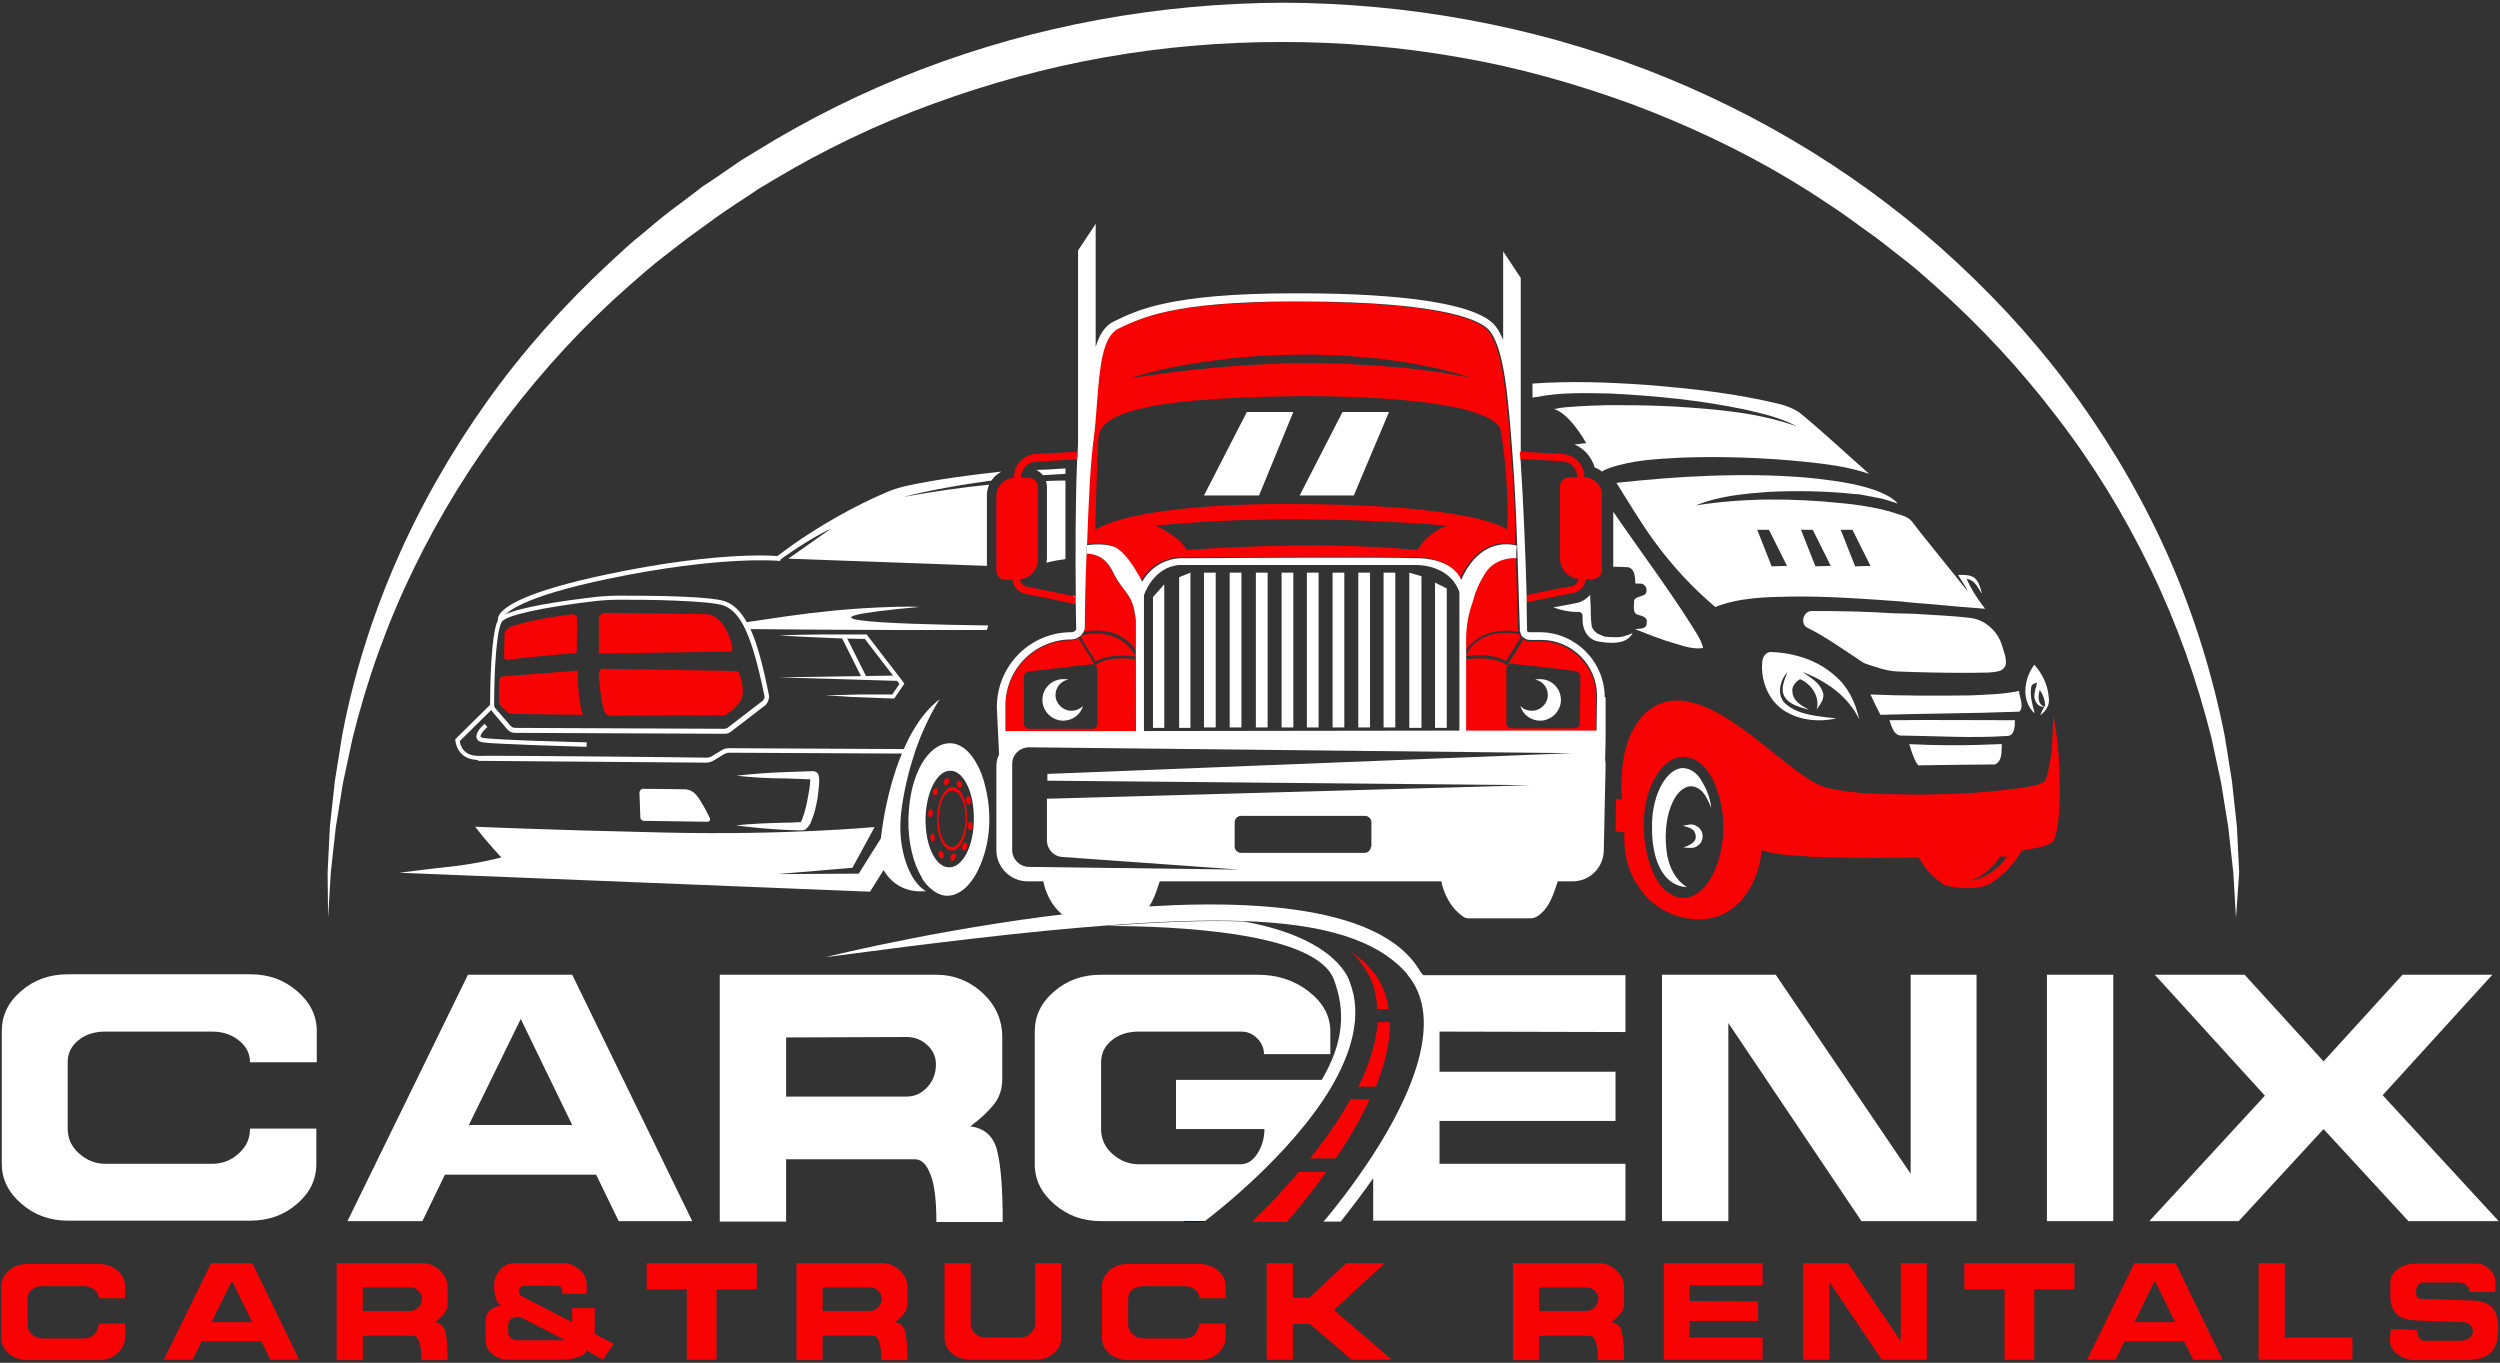 <?xml version="1.0" encoding="UTF-8"?> <!-- Generator: Adobe Illustrator 24.1.2, SVG Export Plug-In . SVG Version: 6.00 Build 0) --> <svg xmlns="http://www.w3.org/2000/svg" xmlns:xlink="http://www.w3.org/1999/xlink" version="1.1" id="Layer_1" x="0px" y="0px" viewBox="0 0 554 302" style="enable-background:new 0 0 554 302;" xml:space="preserve"><rect x="0" y="0" width="554" height="302" fill="#333333" stroke="none"/> <style type="text/css"> .st0{fill:#FFFFFF;} .st1{fill:#F80303;} .st2{fill:none;stroke:#0F234C;stroke-miterlimit:10;} .st3{fill:#000050;} </style> <g> <g> <g> <g> <g> <path class="st0" d="M219,138.6c-0.1,0.4-0.2,0.7-0.3,1c-24.8,0.1-53.2-0.2-53.2-0.2l-0.9-1.4l9.5-1.4c6.9-1,13.9-1.7,20.8-2 c6.1-0.3,8.8-0.1,8.8-0.1C172.8,137.3,195.2,138.3,219,138.6z"></path> </g> </g> <g> <g> <path class="st0" d="M205.2,197.5L205.2,197.5c-0.1,0-0.1,0-0.2,0h-0.1h-0.1h-0.1c-1.5,0.1-6.1,0.1-8.9-4.7l-3,4.8l-104.3-4.2 c0,0,7-0.9,12.6-1.5c5.6-0.7,10-1.9,10-1.9s-3.4-3.6-5.8-6.8c0,0,15.1,0.7,42.2,1.3s45.7-1.2,46-1.2c0.3,0,0.3,0,0.3,0l-4.9,9 l-16.6,1.4l18-0.1l2.5-4l2.4-3.8c0,0,0.1-0.6,0.2-1.6c0.7-5.3,3.7-22.4,12.9-29.3c-0.1,0.1-1.6,2.3-3.3,6.1 c-0.7,1.5-1.4,3.2-2.1,5.2c-1.2,3.6-2.4,7.9-3.1,13c-0.4,3-0.4,6.1,0.2,9.1C200.9,192.7,202.8,196.1,205.2,197.5z"></path> </g> </g> <g> <g> <path class="st0" d="M141.7,175.7l0.2,5.4c0,0.5,0.4,0.8,0.8,0.8l14.1,0.2c0.4,0,0.7-0.4,0.5-0.8c-0.6-1.2-1.7-3.5-2.9-5 c-0.7-0.9-1.7-1.4-2.8-1.4l-9.2-0.1C142.1,174.8,141.7,175.2,141.7,175.7z"></path> </g> </g> <g> <g> <g> <path class="st1" d="M111.4,149.9l16.6-1.3c0,0,0,7,1.2,9.8l-15.6-0.2c-0.4,0-0.8-0.1-1.1-0.4c-0.7-0.5-1.7-1.4-1.9-2.1 c-0.1-0.8,0-3.7,0-5C110.7,150.3,111,149.9,111.4,149.9z"></path> </g> <g> <path class="st1" d="M132.7,149.3c0.1,1.9,0.4,5.8,1.2,8.3c0.2,0.6,0.7,1,1.3,1l25-0.1c0.3,0,0.6-0.1,0.8-0.2 c0.8-0.5,2.8-1.9,3.4-3.7c0.6-1.9-0.2-4.4-0.6-5.4c-0.1-0.3-0.4-0.4-0.6-0.5l-29.4-0.5C133.2,148.1,132.7,148.6,132.7,149.3z"></path> </g> <g> <path class="st1" d="M132.7,144.8l29-0.4c0.4,0,0.7-0.4,0.6-0.8c-0.3-1.7-1.4-5.9-4.7-7.3c-0.3-0.1-0.7-0.2-1-0.2l-22.5-0.3 c-0.7,0-1.4,0.6-1.4,1.3V144.8z"></path> </g> <g> <path class="st1" d="M127.9,137.2l-0.1,7.5c0,0-10.1,0.8-15.2,1.5c-0.5,0.1-0.9-0.3-0.9-0.8l0.1-4.9c0-0.5,0.3-1,0.8-1.3 c1.3-0.7,4.8-1.8,14.1-3.1C127.4,136.1,127.9,136.6,127.9,137.2z"></path> </g> </g> </g> <g> <g> <g> <path class="st0" d="M170.4,154.1c-1.3-6.6-2.6-11.4-4.1-14.7c-0.2-0.6-0.5-1.1-0.8-1.5c-1.4-2.5-2.9-3.9-4.7-4.6 c-3.2-1.2-16-1.3-23.4-1.3c-1.8,0-3.7,0.1-5.6,0.3c-7.5,0.9-16.4,2.2-19.9,3.9l0,0c-0.7,0.3-1.2,0.7-1.5,1.1 c0,0.1-0.1,0.1-0.1,0.2l0,0c-1.5,3-1.7,15-1.7,18.7v0.1c0,0.4,0.1,0.8,0.3,1.1c0.1,0.1,0.1,0.2,0.2,0.3l3.3,3.9 c0.4,0.5,1,0.8,1.7,0.8h0.1l46.5,0.2c0.5,0,0.9-0.2,1.2-0.4l7.8-6C170.2,155.6,170.5,154.8,170.4,154.1z M169,155.3l-7.8,6 c-0.2,0.1-0.4,0.2-0.6,0.2l-46.5-0.2c-0.4,0-0.7-0.2-1-0.5l-3.3-3.8c-0.2-0.2-0.3-0.5-0.3-0.9c0-7.3,0.5-16.4,1.7-18.3 c0.8-1.4,8.8-3.2,20.7-4.6c1.8-0.2,3.6-0.3,5.4-0.3c2.9,0,7.7,0,12.3,0.2c4.7,0.2,9.2,0.5,10.8,1.1c3.9,1.5,6.3,6.9,9,20 C169.5,154.6,169.3,155,169,155.3z"></path> </g> </g> </g> <g> <g> <g> <path class="st0" d="M105.7,168.4c-4.6-0.2-4.8-4.4-4.8-4.4v-0.2l7.7-7.6l0.7,0.7l-7.4,7.3c0.1,0.8,0.6,3.3,4.1,3.3 c4.3-0.1,45.8,0.3,50.5,0.4c0.4,0,0.9-0.1,1.2-0.3l2.3-1.4c0.5-0.3,1-0.4,1.6-0.4l39.7,0.2v1l-39.7-0.2 c-0.4,0-0.7,0.1-1.1,0.3l-2.3,1.4c-0.5,0.3-1.1,0.5-1.8,0.5c-4.7,0-46.2-0.4-50.5-0.4C106,168.4,105.9,168.4,105.7,168.4z"></path> </g> </g> </g> <g> <g> <g> <path class="st0" d="M117.7,165.1c-4.9-0.2-9.6-0.4-10.8-0.6c-0.9-0.2-1.2-0.6-1.3-1c-0.3-1.2,1.4-2.8,1.8-3.1l0.6,0.7 c-0.8,0.7-1.6,1.7-1.5,2.1c0,0.2,0.4,0.3,0.5,0.3c2.4,0.5,22.8,1,23,1v1C129.7,165.5,123.6,165.3,117.7,165.1z"></path> </g> </g> </g> <g> <g> <path class="st0" d="M182.8,154.1c1.3,0,2.5-0.1,3.8-0.1s2.5-0.1,3.8-0.1h7.6l-0.4,0.2l1.9-2.8v0.5l-4-5.2l-4-5.2l0.4,0.2 l-4.8-0.1l-4.8-0.2c-3.2-0.1-6.4-0.3-9.7-0.5c3.2-0.1,6.4-0.2,9.7-0.2h4.8h4.8h0.2l0.1,0.2l4,5.2l4,5.2l0.2,0.3l-0.2,0.3 l-1.9,2.8l-0.1,0.2H198l-7.6-0.3c-1.3,0-2.5-0.1-3.8-0.2C185.4,154.2,184.1,154.2,182.8,154.1z"></path> </g> </g> <g> <path class="st2" d="M191.7,150"></path> </g> <g> <g> <polygon class="st0" points="198.6,149.7 172.5,150.1 199.5,150.9 "></polygon> </g> </g> <g> <g> <rect x="188.7" y="140.5" transform="matrix(0.895 -0.447 0.447 0.895 -45.166 99.876)" class="st0" width="1" height="10.4"></rect> </g> </g> <g> <g> <g> <path class="st0" d="M110.4,137.8c0-0.1-0.2-0.6,0.1-1.3c1-2.1,6-5.4,23.9-9.2c25.6-5.4,38.5-4.1,38.6-4l-0.1,1 c-0.1,0-12.9-1.3-38.3,4c-18.6,3.9-22.4,7.3-23.1,8.5c-0.2,0.4-0.2,0.6-0.2,0.6L110.4,137.8z"></path> </g> </g> </g> <g> <g> <path class="st0" d="M163.2,171.9c3.6-0.4,7.3-0.7,10.9-0.8c1.8-0.1,3.6-0.1,5.5-0.2h0.4h0.2h0.1c0,0,0,0,0.1,0s0.2,0,0.3,0.1 c0.4,0.2,0.5,0.4,0.6,0.5s0.1,0.3,0.1,0.4c0.1,0.2,0.1,0.3,0.1,0.5c0.1,0.6,0,1,0,1.5c-0.1,1-0.2,1.9-0.3,2.8 c-0.3,1.8-0.7,3.6-1.5,5.5c-0.1,0.2-0.2,0.5-0.4,0.7c-0.2,0.2-0.3,0.5-0.7,0.8c-0.1,0.1-0.2,0.2-0.4,0.2 c-0.1,0-0.2,0.1-0.3,0.1h-0.2l0,0h-0.3h-0.7c-0.9,0-1.8-0.1-2.7-0.1c-3.6-0.2-7.3-0.5-10.9-1c3.6-0.4,7.3-0.5,10.9-0.6 c0.9,0,1.8,0,2.7-0.1h0.7h0.3l0,0c0,0,0,0-0.1,0s-0.1,0-0.1,0c-0.1,0-0.1,0-0.1,0s0.1-0.1,0.2-0.3s0.2-0.3,0.2-0.5 c0.6-1.5,1-3.3,1.3-5.1c0.2-0.9,0.3-1.7,0.4-2.6c0-0.4,0.1-0.9,0-1.2c0-0.1,0-0.1,0-0.2l0,0c0,0,0.1,0.2,0.4,0.3 c0.1,0,0.1,0,0.2,0.1c0.1,0,0,0,0,0h-0.1h-0.1h-0.3l-5.4-0.2C170.5,172.5,166.8,172.3,163.2,171.9z"></path> </g> </g> <g> <g> <g> <path class="st1" d="M207.8,174.9c-0.2-0.3-0.5-0.3-0.8,0s-0.4,0.8-0.2,1.1s0.5,0.3,0.8,0 C207.8,175.8,207.9,175.2,207.8,174.9z"></path> </g> <g> <path class="st1" d="M206.5,184.7c-0.3,0.1-0.4,0.6-0.3,1.1c0.1,0.5,0.4,0.8,0.6,0.7c0.3-0.1,0.4-0.6,0.3-1.1 C207,184.9,206.7,184.6,206.5,184.7z"></path> </g> <g> <path class="st1" d="M208.1,188.7c-0.2,0.3-0.2,0.8,0.1,1.2c0.2,0.4,0.6,0.4,0.8,0.2c0.2-0.3,0.2-0.8-0.1-1.2 C208.7,188.5,208.3,188.4,208.1,188.7z"></path> </g> <g> <path class="st1" d="M210,173.8c0.3-0.3,0.4-0.8,0.3-1.1c-0.1-0.3-0.5-0.4-0.8-0.1c-0.3,0.3-0.4,0.8-0.3,1.1 C209.4,174,209.7,174.1,210,173.8z"></path> </g> <g> <path class="st1" d="M213.1,174.3c0.2-0.3,0.1-0.8-0.2-1.1s-0.7-0.3-0.8,0c-0.2,0.3-0.1,0.8,0.2,1.1 C212.6,174.7,213,174.7,213.1,174.3z"></path> </g> <g> <ellipse transform="matrix(1.542859e-02 -1 1 1.542859e-02 22.815 383.501)" class="st1" cx="206.1" cy="180.2" rx="0.9" ry="0.5"></ellipse> </g> <g> <path class="st1" d="M210.9,189.4c-0.3,0.3-0.4,0.9-0.2,1.2s0.5,0.3,0.8-0.1c0.3-0.3,0.4-0.9,0.2-1.2 C211.6,189.1,211.2,189.1,210.9,189.4z"></path> </g> <g> <path class="st1" d="M214.5,183c0,0.5,0.2,1,0.5,1s0.5-0.4,0.5-0.9s-0.2-1-0.5-1S214.5,182.5,214.5,183z"></path> </g> <g> <path class="st1" d="M214.8,178.2c0.3-0.1,0.4-0.6,0.3-1.1c-0.1-0.5-0.4-0.8-0.7-0.6c-0.3,0.1-0.4,0.6-0.3,1.1 C214.2,178.1,214.6,178.4,214.8,178.2z"></path> </g> <g> <path class="st1" d="M211.1,174.4c-1.8,0-3.4,3.1-3.4,7c-0.1,3.9,1.4,7,3.2,7.1c1.8,0,3.4-3.1,3.4-7 C214.4,177.6,212.9,174.4,211.1,174.4z M210.9,187.7c-1.6,0-2.9-2.9-2.9-6.3c0.1-3.5,1.4-6.3,3.1-6.2c1.6,0,2.9,2.9,2.9,6.3 C213.9,184.9,212.5,187.7,210.9,187.7z"></path> </g> <g> <path class="st1" d="M213.3,187.2c-0.2,0.4-0.2,1,0.1,1.2c0.2,0.2,0.6,0,0.8-0.4s0.2-1-0.1-1.2S213.5,186.8,213.3,187.2z"></path> </g> </g> </g> <g> <g> <path class="st0" d="M236.1,106.5v17.4c-1.4,0.2-2.8,0.4-4.2,0.8c0-0.3,0.1-0.6,0.1-0.9v-16c0-0.4-0.1-0.8-0.2-1.2 C233.3,106.5,234.8,106.5,236.1,106.5z"></path> </g> </g> <g> <g> <path class="st0" d="M201.2,107.6c6.1-1.3,13.3-2.3,20.7-3.1c-0.9,0.5-1.7,1.2-2.2,2c-10.6,1.4-18,3.2-19.4,3.6 c6.6-1.2,13-2.1,18.9-2.7c-0.3,0.7-0.5,1.5-0.5,2.3v15.7l-44-1.6c2.5-1.8,9.3-6.5,9.5-6.7c-5,2.4-10.2,6.1-11.4,7 c-0.1,0-0.1,0.1-0.1,0.1c-0.1,0.1-0.2,0.1-0.2,0.1v-0.1l-0.3-0.9l0.1-0.1c9.3-7.1,18.6-11.7,23.2-13.7 C197.4,108.6,199.3,108,201.2,107.6z"></path> </g> </g> <g> <g> <path class="st0" d="M236.1,103.8v1.2c-1.7,0.1-3.4,0.2-5,0.3c-0.4-0.5-0.9-0.9-1.5-1.2C229.6,104.2,233.5,104,236.1,103.8z"></path> </g> </g> <g> <g> <path class="st0" d="M217.3,171c-1.6-3.8-4-6.3-6.8-6.3c-3.3,0-6.3,3.3-7.9,8.4c-0.8,2.5-1.2,5.3-1.3,8.4 c-0.1,5.2,1.1,9.9,3,13v0.1c0.4,0.7,0.9,1.3,1.4,1.8l0,0c1.2,1.2,2.5,2,4,2.1h0.2c3,0,5.8-2.8,7.5-7.2 C221.6,180.9,217.3,171,217.3,171z M210.3,192.2c-3,0-5.3-4.9-5.2-10.8c0.1-5.9,2.6-10.7,5.5-10.6c3,0,5.3,4.9,5.2,10.8 C215.8,187.5,213.3,192.3,210.3,192.2z"></path> </g> </g> </g> <path class="st1" d="M337,141.2l-3.3,5.3c-1.7-1-3.9-1.3-5.8-1.3c-1.3,0-2.5,0.1-3.1,0.2c0.1-0.1,0.1-0.3,0.2-0.5 c1-1.8,4.1-5.7,11.4-4.4c0.1,0,0.1,0,0.2,0C336.8,140.9,337,141,337,141.2z"></path> <path class="st1" d="M336.5,140c-7-1.2-10.4,2.2-11.7,4.2v-5.7c0,0,0.6-2.9,1.7-6c0.1-0.2,0.2-0.5,0.2-0.7v-0.1 c0.1-0.3,0.2-0.7,0.4-1c0.2-0.5,0.5-1.1,0.7-1.6c0.1-0.2,0.2-0.4,0.3-0.6s0.2-0.4,0.3-0.5c0.2-0.4,0.5-0.8,0.7-1.2 c2.1-3.1,5.6-3.2,6.8-3.2c0.2,7.1,0.4,13.3,0.5,16C336.5,139.8,336.5,139.9,336.5,140z"></path> <path class="st1" d="M251.6,145.3v0.2c-1.8-0.3-6-0.6-8.8,1.1l-3.4-5.6c0.1-0.1,0.1-0.1,0.2-0.2c0.1,0,0.2,0,0.3-0.1 c6.9-1.3,10.1,2,11.4,4.1C251.4,144.9,251.5,145.1,251.6,145.3z"></path> <path class="st1" d="M341.3,142.1h-2.4c-0.5,0-1-0.2-1.3-0.4l-3.6,5.8l-0.3-0.2c-2.7-1.9-7.4-1.4-8.8-1.2c0,0,0,0-0.1,0V162h28.9 v-7.4C353.8,147.6,348.1,142.1,341.3,142.1z M350.1,160.2c0,0.7-0.5,1.2-1.2,1.2H335c-0.7,0-1.2-0.5-1.2-1.2v-11.9 c0-0.7,0.6-1.3,1.3-1.2c3.2,0.3,11.1,1.2,14,1.6c0.6,0.1,1.1,0.6,1.1,1.2L350.1,160.2L350.1,160.2z"></path> <path class="st1" d="M335,102.6c-1.1-15.3-2-24.9-5.1-29.1c-1.5-2-8.6-6.6-42.6-6.6c-0.5,0-1.1,0-1.6,0c-25.8,0.1-32.9,3.5-38.1,6 c-3.6,1.7-4.1,8.5-4.8,16.4c-0.2,2.7-0.5,5.6-0.8,8.5c-0.7,5.3-1.1,14.4-1.4,22.8c1.6-0.2,4-0.3,5.8,0.3c3.1,1,6.4,7.8,6.4,7.8 c3.4-5.8,9.4-5.2,9.4-5.2s44.1-0.3,52,0s9.3,4.8,9.3,4.8c4-9,10.4-8.1,12.3-7.6C335.8,114.7,335.5,108.1,335,102.6z M269,79.9 c6.3-0.9,12.7-1.3,19.2-1.3c3.2-0.1,6.4,0.1,9.6,0.2c1.6,0.1,3.2,0.3,4.8,0.4l2.4,0.2l2.4,0.3c1.6,0.2,3.2,0.4,4.8,0.7l4.7,0.9 l2.3,0.5l2.3,0.6c1.5,0.4,3.1,0.9,4.6,1.3c-1.6-0.2-3.2-0.5-4.7-0.8l-2.3-0.4l-2.4-0.3l-4.7-0.6l-4.7-0.4l-2.4-0.2l-2.4-0.1 c-1.6-0.1-3.2-0.2-4.7-0.3l-4.8-0.1c-1.6-0.1-3.2,0-4.8,0h-2.4c-0.8,0-1.6,0-2.4,0.1c-1.6,0.1-3.2,0.1-4.8,0.2l-4.8,0.3 c-1.6,0.1-3.2,0.3-4.7,0.4c-6.3,0.6-12.6,1.3-18.9,2.4C256.3,81.9,262.6,80.7,269,79.9z M314.1,121.9c-23.3-2.3-51.2,0-51.2,0 c-1.2-2.9-6.8-5.4-6.8-5.4c30.8-3.2,64.7,0,64.7,0C316.1,118,314.1,121.9,314.1,121.9z M334,117.4c0,0-6.1-5.7-48.3-5.7 c0,0-32.5-0.5-43,5.7c0,0,0.4-15.8,0.7-20.2c0.3-4.4,5.6-9,43.6-9.4c0,0,41.9-0.7,45.5,7.3C332.5,95.1,334.5,105.8,334,117.4z"></path> <path class="st1" d="M251.6,137.4v6.6c-1.5-2.2-4.8-5.2-11.6-4c0.2-0.3,0.2-0.7,0.2-1.1c0-3.1,0.1-9.4,0.4-16.3 c1.7,0,4.2,0.6,5.7,3.8C248.9,131.6,251,131.1,251.6,137.4z"></path> <path class="st0" d="M240.7,120.7c0,0.6,0,1.3-0.1,1.9c-1.1,0-1.8,0.3-1.8,0.3V121C238.8,121,239.6,120.8,240.7,120.7z"></path> <path class="st0" d="M326.5,132.6c-1.2,3.4-1.7,7-1.7,10.6v-4.6C324.8,138.5,325.5,135.7,326.5,132.6z"></path> <g> <g> <path class="st0" d="M238.3,133.8c0-0.5,0-1.1,0-1.7c-0.2,0-0.3-0.1-0.5-0.1c0,0.6,0.1,1.1,0.1,1.7l0,0 C238,133.7,238.1,133.8,238.3,133.8z"></path> <path class="st0" d="M238.4,101.7h0.2c0-0.4,0-0.7,0.1-1.1C238.5,101,238.5,101.4,238.4,101.7z"></path> <path class="st0" d="M336,123.7c-1.2-0.1-4.7,0.1-6.8,3.2c-0.2,0.4-0.5,0.8-0.7,1.2c-0.1,0.2-0.2,0.3-0.3,0.5s-0.2,0.4-0.3,0.6 c-0.2,0.5-0.5,1-0.7,1.6c-0.1,0.3-0.3,0.6-0.4,1v0.1c-0.1,0.2-0.2,0.5-0.2,0.7c-1.1,3.1-1.7,6-1.7,6V162h-1.5v-30.8 c-2.3-6.4-9.9-6-9.9-6h-52.1c-5.9,0.4-7.9,6.7-7.9,6.7v30.3h-1.8v-24.7c-0.6-6.3-2.7-5.8-5.2-11c-1.6-3.2-4-3.8-5.7-3.8 c0-0.6,0-1.3,0.1-1.9c1.6-0.2,4-0.3,5.8,0.3c3.1,1,6.4,7.8,6.4,7.8c3.4-5.8,9.4-5.2,9.4-5.2s44.1-0.3,52,0s9.3,4.8,9.3,4.8 c4-9,10.4-8.1,12.3-7.6C336,121.8,336,122.8,336,123.7z"></path> </g> </g> <path class="st1" d="M238.6,100.1c0,0.2,0,0.4,0,0.6c0,0.3,0,0.7,0,1.1h-0.2l-8.8,0.5c-1.3,0.1-2.3,0.8-2.9,1.8 c-0.3,0.5-0.5,1.1-0.5,1.7v0.1h1.8c0.7,0,1.3,0.4,1.7,0.9c0.2,0.3,0.3,0.7,0.3,1.1v16c0,0.6-0.1,1.2-0.3,1.7 c-0.6,1.5-2,2.6-3.7,2.8c0.1,0.8,0.7,1.4,1.5,1.6c2.5,0.5,6.8,1.3,10.3,2.1c0.2,0,0.3,0.1,0.5,0.1c0,0.6,0,1.1,0,1.7 c-0.1,0-0.3-0.1-0.4-0.1l0,0c-3.5-0.8-8.1-1.7-10.7-2.2c-1.5-0.3-2.7-1.6-2.8-3.1h-1.6c-1.1,0-2-0.9-2-2v-16.6 c0-0.9,0.3-1.8,0.9-2.5c0.4-0.5,1-0.9,1.6-1.2c0.4-0.2,0.9-0.3,1.4-0.3v-0.1c0-0.5,0.1-1.1,0.2-1.6c0.6-2,2.4-3.5,4.6-3.6 L238.6,100.1z"></path> <path class="st1" d="M355,109.7v16.6c0,1.1-0.9,2-2,2h-1.6c-0.1,1.5-1.3,2.8-2.8,3.1c-2.5,0.5-6.8,1.3-10.3,2.1c0-0.5,0-1.1,0-1.6 c3.4-0.8,7.6-1.6,10-2c0.8-0.1,1.4-0.8,1.5-1.6c-2.3-0.3-4.1-2.2-4.1-4.5v-16c0-1.1,0.9-2,2-2h1.8v-0.1c0-1.9-1.5-3.4-3.4-3.5 l-9.3-0.5c0-0.5-0.1-1.1-0.1-1.6l0,0h0.2l9.3,0.5c2.7,0.1,4.9,2.4,4.9,5.1v0.1C353.3,105.8,355,107.6,355,109.7z"></path> <polygon class="st0" points="307.8,91.3 300,109.8 288,109.8 297.5,91.3 "></polygon> <polygon class="st0" points="286.6,91.3 279,109.8 266.8,109.8 276.3,91.3 "></polygon> <polygon class="st0" points="258,161.3 255.5,161.3 255.5,132.3 258,129.5 "></polygon> <polygon class="st0" points="263.8,161.3 261.3,161.3 261.3,127.9 263.8,126.9 "></polygon> <rect x="266.8" y="126.9" class="st0" width="2.6" height="34.3"></rect> <rect x="272.5" y="126.9" class="st0" width="2.6" height="34.3"></rect> <rect x="278.3" y="126.9" class="st0" width="2.6" height="34.3"></rect> <rect x="284" y="126.9" class="st0" width="2.6" height="34.3"></rect> <rect x="289.6" y="126.9" class="st0" width="2.6" height="34.3"></rect> <rect x="295.3" y="126.9" class="st0" width="2.6" height="34.3"></rect> <rect x="301" y="126.9" class="st0" width="2.6" height="34.3"></rect> <rect x="306.6" y="126.9" class="st0" width="2.6" height="34.3"></rect> <polygon class="st0" points="315,161.3 312.3,161.3 312.3,126.9 315,127.7 "></polygon> <polygon class="st0" points="320.6,161.3 318,161.3 318,129.1 320.6,130.4 "></polygon> <path class="st0" d="M242.7,77.1c0,0-1.5,10.3-1.5,10.6c0,0.2,0.1,2.2,0,4.3c-0.2-1-0.3-2-0.2-2.8c0.4-4.8,0.7-9.1,1.7-12.3V77.1z "></path> <path class="st0" d="M237.4,157.5c-1.9,0-3.5-1.6-3.5-3.5c0-1.7,1.2-3.1,2.8-3.4c-0.3-0.1-0.7-0.1-1.1-0.1c-2.6,0-4.6,2.1-4.6,4.6 s2.1,4.6,4.6,4.6c2.1,0,3.9-1.4,4.4-3.3C239.4,157.1,238.4,157.5,237.4,157.5z"></path> <path class="st0" d="M362.3,139.4c3,1.2,6,2.4,9.2,3.3c1.9,0.6,3.9,1.2,5.9,0.9c-0.4-1.8-1.5-3.3-2.4-4.8 c-5.5-8.7-11.7-16.9-17.5-25.4v12.2c1.1,0,2.2,0,3.3,0.1c1.6,0.4,1.5,2.3,1.6,3.6c0.7,0.1,1.6-0.2,2.1,0.5 c0.6,0.6,0.5,1.9-0.3,2.1c-0.8,0.4-2.2,0.4-2.1,1.6c0,0.9-0.3,2.4,0.8,2.7c0.9,0.3,2.3,0.5,2,1.8 C365,139.4,363.5,139.3,362.3,139.4z"></path> <path class="st0" d="M435.8,128.3c1.9,0.2,2.5,2,3.4,3.3c-0.3-1.2-0.6-2.6-1.6-3.5c-1-0.8-2.5-0.7-3.7-0.7 c0.7,1.2,1.6,2.4,2.2,3.7l-9.9-12.3c-0.8-1-1.6-2-2.4-3.1c-0.9-1.2-2.3-1.5-3.6-1.9c-4.9-1.7-12.1-2.3-12.1-2.3 c-10.7-1.1-21.6-1.2-32.3,0.5c5.1-2.1,10.7-2.6,16.1-3c6.4-0.3,12.9-0.2,19.3,0.5c0,0,0.1,0,0.3,0c0.3,0,1,0.1,1.9,0.3l0,0 c1,0.2,2.3,0.4,3.6,0.7c0.1,0,0.2,0,0.3,0.1c0,0,0,0,0.1,0c1,0.3,2.1,0.6,3.1,1c0,0-1.9-3.4-14.5-5.1c-2-0.3-4-0.5-6-0.7 c-13.9-1.1-28-0.3-41.8,1.2c2.8,4.4,5.4,8.9,8.5,13.1c3.9,5.3,8.4,10.2,13.4,14.4c5.4-2.1,11.2-2.2,16.9-2.3 c8.2-0.1,16.3,0.5,24.5,1.1c0.2,0,0.4,0,0.6,0.1h0.2l2.1,0.2l3.8,0.3c3.9,0.4,7.8,0.7,11.7,1C438.1,132.6,436.8,130.5,435.8,128.3 z M392.6,125.5l-3.2-8.1h2.6l4,8L392.6,125.5z M402.3,125.5l-3.2-8.1h2.6l4,8L402.3,125.5z M411.1,125.5l-3.2-8.1h2.6l4,8 L411.1,125.5z"></path> <path class="st0" d="M414.5,153.9c0.7,1.5,1.4,3,2.2,4.5c10.3-0.3,20.6-0.3,30.8-0.7c1.1-1.2,0-3.2-0.1-4.6 c-3.5,0.8-7.1,0.8-10.7,1C429.3,154.2,421.8,154.2,414.5,153.9z"></path> <path class="st0" d="M423.1,164.9c0.1,0.3,0.3,0.9,0.5,1.6c0.4,1.1,0.9,2.5,1.5,3.1l7-0.1l10-0.1c1.7-0.8,1.4-3,1.5-4.5 C443.6,164.8,434.8,165.5,423.1,164.9z"></path> <path class="st0" d="M454,154.5c-0.2-2.7-1.4-5.2-3.2-7.2c-2.3,3.1-3,8,0.1,10.8c-0.5-1.9-1.1-3.8-0.8-5.7c0-0.7,0.7-1,1.3-1.1 c-0.2,1-0.6,2-0.6,3.1c0.1,1.1,0.9,2.4,2.2,2.2c-0.3,0.6-0.6,1.2-0.9,1.9C453.5,157.5,454.3,156.1,454,154.5z M452,152.9 c0.8,1.1,1.2,2.3,1.2,3.7C451.5,156.3,451.6,154.2,452,152.9z"></path> <path class="st0" d="M424,136h-0.3l-4.2-0.1l0,0c-6-0.4-12-0.5-18-0.5c-2,0-2.7,3.1-0.8,3.8c4.2,2.1,8,4.9,12,7.5l0.3,0.2 c0,0,0.1,0,0.2,0.1c2.4,0.8,4.8,1.7,7.3,1.8c5,0.2,10.1,0.3,15.1,0.3h1.6c1.9-0.1,4,0.1,5.8-0.4c0.8-0.2,1.5-0.9,1.5-1.8 c0.1-1.3-0.5-2.6-0.8-3.7c-0.9-3.3-3.9-6-7.3-6.3C432.1,136.4,428,136.3,424,136z"></path> <path class="st0" d="M412,159.4c-0.8-3.6-2.4-7.1-5.2-9.5c-3.8-3.5-9-5.2-14.1-5.4c-1.4-0.2-2.2,1.2-2.2,2.4 c-0.3,3.9,1.3,8.1,4.6,10.4c3.4,2.3,7.8,2.8,11.8,1.9c-3.8-0.5-8.1-0.6-11.2-3.2c-2.1-1.9-1.3-5.2,0.4-7.1 c-0.6,1.7-1.6,3.6-0.7,5.4c1.1,1.9,3.5,2.4,5.5,3c-1.6-0.9-3.6-1.9-3.7-4c-0.2-1.2,0.7-2.2,1.7-2.8c2.5,1.1,4.4,3.8,3.7,6.7 c0.7-1.1,1.9-2.4,1.3-3.9c-0.7-2.1-2.8-3.2-4.5-4.4C404.5,150.8,409.5,154.2,412,159.4z"></path> <path class="st0" d="M446.5,159.6c-9.3,0-18.5-0.1-27.8,0c0.5,1.4,1,3.6,2.9,3.4c7.7,0.1,15.3,0.6,23,0.1 C446.5,163.2,446.5,160.9,446.5,159.6z"></path> <path class="st0" d="M372.8,170.2c-2.3,0.2-3.9,2.3-4.9,4.3c-1.4,2.9-1.9,6.1-1.8,9.3l0,0c0,0-0.1,3.7,1.1,7.1l0,0 c0,0.1,0,0.1,0.1,0.2l0,0c0.6,1.6,1.5,3.1,2.8,4.1l0,0c1,0.8,2.2,1.3,3.8,1.4c0,0-3.1-1.4-4.3-6.4c0-0.1-0.1-0.3-0.1-0.4 c-0.3-1.7-0.5-3.7-0.3-6.2l0,0c0.2-2.3,0.7-4.5,1.8-6.5c0.8-1.5,2.4-3.2,4.3-2.8c2.2,0.5,3.1,2.8,3.9,4.7c-0.2-2.1-1-4.1-2.1-5.9 C376.3,171.6,374.8,170.2,372.8,170.2z"></path> <path class="st1" d="M455,158.5c-0.2,4.7-0.1,9.5-1.6,14c-0.3,1.1-1.7,1.3-2.7,1.6c-1.7,0.4-3.4,0.6-5.1,0.8h-0.1 c-12.3,1.6-25.3,1.1-25.3,1.1s-8.3,0.2-15.2-1.4c-0.2,0-0.3-0.1-0.4-0.1c-2.7-0.8-4.9-2.6-7.2-4.2c-5.2-4-10.1-8.4-15.7-11.7 c-3.4-2-7.3-3.7-11.3-3.3c-3.7,0.4-6.7,3-8.4,6.2c-2.6,4.7-2.9,10.4-2.6,15.7c-0.2,0-0.7-0.1-1.3-0.2l-0.1,7.2l2,0.3 c0,0-0.7,6,2.7,11.4c0.1,0.1,0.1,0.2,0.2,0.2l0,0c1.2,2.1,3,3.9,5.1,5.2c0,0,5.9,4,12.9,1.7c5.9-2.3,8.9-8.6,9.5-14.6 c3.7,1.2,7.6,1.1,11.4,1.5h1.7l2.8,0.1h1.1c5.9,0.2,11.9,0.1,17.8,0c1.2,2.2,2.9,4.2,5,5.6c0.6,0.4,1.2,0.7,1.8,0.8 c3,0.7,5.6,0.4,7.1,0.1c1-0.2,1.9-0.6,2.7-1.2c2.6-1.8,4.7-4.1,6.2-6.8c2.3-0.5,4.9-0.6,7-2c1.2-2.7,1.2-5.8,1.4-8.8 C456.5,171.4,456.3,164.8,455,158.5z M380.6,191.3c-1.1,3.1-2.9,6.4-6.2,7.5c0,0-0.4,0.2-1.1,0.2l0,0l0,0c-0.4-0.1-0.9,0-1.3-0.1 l0,0c-0.1,0-0.2,0-0.3-0.1c-0.1,0-0.2-0.1-0.3-0.1c-2.3-0.8-4.1-2.9-5-5.2c0,0-3.2-6.4-1.8-15c0.5-2.7,1.4-5.2,3-7.5 c1.4-2,3.8-3.7,6.3-3.2c3,0.5,5,3.3,6.1,5.9C382.3,179.2,382.5,185.6,380.6,191.3z M436.6,195.2c4.9-1.9,6.6-5.4,6.6-5.4h1.6 C441.3,194.8,436.6,195.2,436.6,195.2z"></path> <path class="st0" d="M376,183.1c-0.9-0.7-2.1-0.3-3.1-0.1c1,0.3,2.6,0.5,2.8,1.9c0.5,1.7-1.4,2.5-2.7,2.9c1.1,0,2.3,0.4,3.2-0.4 C377.8,186.4,377.6,183.9,376,183.1z"></path> <path class="st0" d="M339.5,88.1c0.3,0,0.6-0.1,0.9-0.1c5.4-1.1,10.9-0.9,16.4-0.8c10.1,0.5,20.2,1.5,30.1,3.6 c3.9,0.9,7.8,1.8,11.3,3.7c-8.6-3.1-17.8-3.8-26.9-4.4c-3.7-0.2-7.5-0.3-11.2-0.3H360c-5.4-0.1-9.7,0.2-12.4,0.4 c-1.5,0.1-2.5,0.3-2.9,0.4c-0.1,0-0.1,0-0.2,0c0,0,0,0-0.1,0h-0.1c3.7,1.1,7.2,7.6,7.2,7.6l-2.6,0.3c2.2,0.9,3.8,2.8,4.5,5.1 c0.6,0.2,1.1,0.5,1.6,0.9l0,0c0.1-0.1,0.6-0.4,1.7-0.8l0,0c5.2-1.8,10.7-2,16.1-2.3c9-0.3,18,0,26.9,0.9c4.9,0.5,9.8,1.1,14.5,2.7 c-5-4.4-9.9-9-15.1-13.3c-0.6-0.5-1.3-0.9-2-1.2l0,0c-1-0.5-2.5-0.9-2.5-0.9c-9.7-2.4-19.7-3.5-29.7-4.3 c-8.4-0.6-16.9-0.9-25.3-0.3v3.1H339.5z"></path> <path class="st0" d="M361.8,140.3c-1.2,0.5-2.5,1-3.9,0.9c-0.6,0-1.3,0-1.9-0.1h-0.1c-0.1,0-0.3,0-0.4-0.1l0,0 c-0.1,0-0.2,0-0.3-0.1c-0.1,0-0.2,0-0.3-0.1c0.1,0,0.1,0,0.2,0c-0.1,0-0.1,0-0.2,0c-0.1,0-0.1,0-0.2-0.1c-0.3-0.1-0.5-0.2-0.7-0.3 c-0.3-0.2-0.5-0.4-0.7-0.6c-0.5-0.6-0.6-1.1-0.6-1.1c-0.1-0.9-0.2-2.1-0.2-3.4c0-0.8,0-1.6-0.1-2.5c0-0.3,0-0.7,0-1 c-0.9,1-2,1.7-3.4,1.9c-1.2,0.2-2.9,0.6-4.8,0.9c1.7,0.6,3.4,1,5.2,1c0,0,0.1,0,0.2,0c0.2,0,0.5,0,0.6,0.1l0,0l0,0 c0.6,0.2,0.5,0.9,0.5,1.6c0,0,0,0,0,0.1c0,0.6,0.1,3.2,2.4,4.4c0.6,0.3,1.3,0.4,2,0.5C357.5,142.6,360.5,142.7,361.8,140.3z"></path> <path class="st0" d="M339.5,157.5c1.9,0,3.5-1.6,3.5-3.5c0-1.7-1.2-3.1-2.8-3.4c0.3-0.1,0.7-0.1,1.1-0.1c2.6,0,4.6,2.1,4.6,4.6 s-2.1,4.6-4.6,4.6c-2.1,0-3.9-1.4-4.4-3.3C337.5,157.1,338.3,157.5,339.5,157.5z"></path> <path class="st1" d="M251.5,146.1c-1.4-0.2-6-0.7-8.6,1.2l-0.2,0.1c0.3,0.2,0.5,0.6,0.5,1v11.9c0,0.7-0.5,1.2-1.2,1.2h-13.9 c-0.7,0-1.2-0.5-1.2-1.2V150c0-0.6,0.5-1.1,1.1-1.2c2.9-0.3,10.8-1.3,14-1.6c0.2,0,0.4,0,0.6,0.1l-3.6-5.9c-0.5,0.3-1,0.5-1.6,0.5 c-8.1,0-14.6,6.6-14.6,14.6v5.7h28.9L251.5,146.1C251.6,146.1,251.6,146.1,251.5,146.1z"></path> <path class="st0" d="M355.6,154.5c0-7.9-6.5-14.4-14.4-14.4h-2.4c-0.2,0-0.4-0.2-0.4-0.4c0-1.3-0.1-3.4-0.1-6.1c0-0.5,0-1.1,0-1.6 c-0.2-8.2-0.7-20.3-1.3-29.5c0-0.3,0-0.5-0.1-0.8c0-0.5-0.1-1.1-0.1-1.6l0,0h0.2V61.6l-3.9-5.9v19.6c-0.5-1.1-1-2.1-1.6-2.9 c-4.6-6.2-27.4-7.5-45.7-7.4c-26.2,0.1-33.6,3.6-38.9,6.2c-2.1,1-3.3,3-4.1,5.7V49.6l-3.9,5.9v42.9c0,0.6-0.1,1.2-0.1,1.8 c0,0.2,0,0.4,0,0.6c0,0.3,0,0.7-0.1,1.1c-0.4,8.8-0.4,22.3-0.3,30.4c0,0.6,0,1.1,0,1.7c0,3.1,0.1,5.1,0.1,5.1c0.1,0.6-0.5,1-1.1,1 c-9.1,0-16.5,7.4-16.5,16.6l0.5,10.5c-0.4,0.8-0.6,1.6-0.6,2.5v18.7c0,3.8,3.1,6.9,6.9,6.9h3.5c0.3,1.6,1.4,5.4,4.8,7.8 c0.4,0.3,0.8,0.4,1.3,0.4h13.8c0.5,0,0.9-0.2,1.3-0.4c2.6-1.7,3.5-4.4,4.6-7.8h62.4c0.3,1.6,1.4,5.4,4.8,7.8 c0.4,0.3,0.8,0.4,1.3,0.4h13.8c0.5,0,0.9-0.2,1.3-0.4c2.6-1.7,3.5-4.4,4.6-7.8h3.3c3.8,0,6.8-3,6.9-6.8l0.4-18.9 c0-0.4,0-0.8-0.1-1.2l0.1-4.3v-9.6H355.6z M303.8,187.6c0,0.7-0.6,1.4-1.4,1.4H275c-0.7,0-1.4-0.6-1.4-1.4v-5.4 c0-0.7,0.6-1.4,1.4-1.4h27.5c0.7,0,1.4,0.6,1.4,1.4v5.4H303.8z M232.1,171.5v1.5l107.1,1L232,177v9.2c0,2,1.5,3.6,3.4,3.7 l39.1,2.8l-46.5-0.6c-2,0-3.7-1.7-3.7-3.7v-19.1c0-2.1,1.7-3.7,3.8-3.7l120.2,1.3L232.1,171.5z M353.8,161.9h-28.9h-1.5l-69.9,0.1 h-1.8h-28.9v-5.7c0-8.1,6.6-14.6,14.6-14.6c0.6,0,1.2-0.2,1.6-0.5c0.1-0.1,0.2-0.1,0.3-0.2s0.2-0.1,0.2-0.2 c0.1-0.1,0.1-0.1,0.2-0.2c0.1-0.1,0.2-0.2,0.3-0.4c0.1-0.1,0.1-0.2,0.2-0.4c0.2-0.3,0.2-0.7,0.2-1.1c0-3.1,0.1-9.4,0.4-16.3 c0-0.6,0-1.3,0.1-1.9c0.3-8.4,0.7-17.5,1.4-22.8c0.4-2.9,0.6-5.8,0.8-8.5c0.6-7.9,1.2-14.7,4.8-16.4c5.2-2.5,12.3-5.9,38.1-6 c0.5,0,1.1,0,1.6,0c34,0,41.1,4.6,42.6,6.6c3.1,4.2,4,13.8,5.1,29.1c0.4,5.5,0.7,12,0.9,18.1c0,1,0.1,2,0.1,2.9 c0.2,7.1,0.4,13.3,0.5,16c0,0.1,0,0.2,0,0.3c0,0.1,0,0.2,0.1,0.3c0,0.1,0.1,0.2,0.1,0.4c0.1,0.2,0.2,0.4,0.3,0.5s0.1,0.2,0.2,0.2 c0.1,0.1,0.2,0.1,0.3,0.2c0.4,0.3,0.8,0.4,1.3,0.4h2.4c6.9,0,12.4,5.6,12.4,12.4L353.8,161.9L353.8,161.9z"></path> </g> <path class="st0" d="M453.6,270.6V216h14.7v54.6H453.6z"></path> <path class="st0" d="M476.3,270.6l25.6-27.8L477.5,216h19.9l17.5,19.2l17.5-19.2h19.9L528,242.7l25.7,27.9h-20l-18.8-20.4 l-18.8,20.4L476.3,270.6L476.3,270.6z"></path> <path class="st0" d="M55.4,250.1h14.7v7.8c0,3.5-1.4,6.4-4.3,8.9s-6.3,3.7-10.4,3.7H15.1c-4,0-7.4-1.2-10.3-3.7s-4.4-5.4-4.4-8.9 v-29.4c0-3.5,1.4-6.4,4.3-8.9s6.3-3.7,10.4-3.7h40.4c4,0,7.4,1.2,10.3,3.7s4.4,5.4,4.4,8.9v6.9H55.4c0-1.9-0.8-3.5-2.4-4.8 s-3.6-2-6-2H23.4c-2.4,0-4.4,0.6-6,1.9c-1.6,1.3-2.4,2.9-2.4,4.9v14.7c0,2.1,0.8,4,2.5,5.5s3.6,2.3,5.9,2.3H47 c2.3,0,4.3-0.8,5.9-2.3C54.6,254.1,55.4,252.3,55.4,250.1z"></path> <path class="st0" d="M77,270.6l26.7-54.6h23.1l26.6,54.6h-16.3l-5-10.3H98.6l-5,10.3H77z M126.8,249.3l-11.4-23.5l-11.5,23.5H126.8 z"></path> <path class="st0" d="M174.2,270.7h-14.7V216h47.9c4,0,7.5,1.4,10.4,4.1c2.9,2.7,4.3,6,4.3,9.8v9.2c0,2.2-0.6,4.1-1.9,5.7 c-1.3,1.6-3,3.2-5.2,4.8c3.2,0.4,5.2,2.2,6,5.5s1.2,8.5,1.2,15.7h-14.7c0-4.8-0.4-8.3-1.3-10.5c-0.8-2.2-2-3.4-3.4-3.4h-28.6 L174.2,270.7L174.2,270.7z M174.2,229.9V243h26.7c1.8,0,3.3-0.7,4.6-2.1c1.3-1.4,1.9-3.1,1.9-5c0-1.7-0.6-3.1-1.9-4.3 c-1.3-1.2-2.8-1.8-4.6-1.8L174.2,229.9L174.2,229.9z"></path> <g> <g> <path class="st1" d="M308,226.5c0.1,4.6-1.2,9.5-3.1,14.3H301c1.7-3.4,2.8-6.5,3.5-9.3c0.4-1.8,0.7-3.5,0.8-5H308z"></path> <path class="st1" d="M303.5,243.6c-2.1,4.7-4.8,9.2-7.5,13.1h-5.7c1.7-2.1,3.2-4.1,4.5-6c1.8-2.5,3.2-4.9,4.5-7.1H303.5z"></path> <path class="st1" d="M287.8,259.7h6.1c-2.9,4.1-5.6,7.4-7.2,9.3c-1,1.2-1.6,1.8-1.6,1.8h-7.7l0.2-0.2 C281.6,266.7,285,263.1,287.8,259.7z"></path> <path class="st1" d="M299.3,210.9c2.3,1.5,4.1,3.2,5.4,5c1.7,2.3,2.6,4.9,3,7.7h-2.5c-0.1-1.9-0.4-3.5-0.8-5 C302.8,213.9,299.8,211.4,299.3,210.9z"></path> </g> </g> <path class="st0" d="M299.1,217.6c2.9,7.4,0.4,15.7-4.2,23.5C286,256,269.1,269,267,270.6h-23c-4,0-7.4-1.2-10.3-3.7 c-2.9-2.5-4.4-5.4-4.4-8.9v-29.4c0-3.5,1.4-6.4,4.3-8.9c2.9-2.5,6.3-3.7,10.4-3.7h34.6c4.4,0,8.2,1.2,11.4,3.7s4.8,5.4,4.8,8.9v5 h-14.7c0-1.3-0.5-2.5-1.5-3.5s-2.2-1.5-3.5-1.5h-22.7c-2.4,0-4.4,0.6-6,1.9c-1.6,1.3-2.4,2.9-2.4,5v14.7c0,2.1,0.8,4,2.5,5.5 s3.6,2.3,5.9,2.3h22.5c1.5,0,2.7-0.8,3.7-2.3s1.6-3.4,1.6-5.5h-19.6v-10.9h32.3c4.9-8.3,5.3-15.3,2.7-22.2 c-3.9-10.5-34.9-11.9-50.4-11.9c11.6-0.9,21.7-1.3,30.4-1l0,0C296.8,208,299.1,217.6,299.1,217.6z"></path> <path class="st0" d="M368.3,270.6V216h25.2l29.9,44.1V216H438v54.6h-25.5L383,226.7v43.9H368.3z"></path> <g> <g> <path class="st1" d="M21.9,293.3h5.8v3.1c0,1.4-0.6,2.5-1.7,3.5s-2.5,1.5-4.1,1.5H6.1c-1.6,0-2.9-0.5-4.1-1.4 c-1.1-1-1.7-2.1-1.7-3.5V285c0-1.4,0.6-2.5,1.7-3.5s2.5-1.4,4.1-1.4h15.8c1.6,0,2.9,0.5,4.1,1.4c1.1,1,1.7,2.1,1.7,3.5v2.7h-5.8 c0-0.7-0.3-1.4-1-1.9c-0.6-0.5-1.4-0.8-2.3-0.8H9.4c-0.9,0-1.7,0.3-2.4,0.8c-0.6,0.5-0.9,1.2-0.9,1.9v5.8c0,0.8,0.3,1.6,1,2.2 c0.6,0.6,1.4,0.9,2.3,0.9h9.2c0.9,0,1.7-0.3,2.3-0.9C21.6,294.9,21.9,294.1,21.9,293.3z"></path> <path class="st1" d="M36.3,301.3l10.5-21.4h9.1l10.4,21.4h-6.4l-2-4.1H44.7l-2,4.1H36.3z M55.9,293l-4.5-9.2l-4.5,9.2H55.9z"></path> <path class="st1" d="M80.4,301.4h-5.8v-21.5h18.8c1.6,0,2.9,0.5,4.1,1.6c1.1,1.1,1.7,2.3,1.7,3.8v3.6c0,0.9-0.3,1.6-0.8,2.2 c-0.5,0.6-1.2,1.3-2,1.9c1.3,0.2,2,0.9,2.3,2.2s0.5,3.3,0.5,6.2h-5.8c0-1.9-0.2-3.2-0.5-4.1c-0.3-0.9-0.8-1.3-1.3-1.3H80.4 L80.4,301.4L80.4,301.4z M80.4,285.4v5.1h10.5c0.7,0,1.3-0.3,1.8-0.8s0.8-1.2,0.8-2c0-0.7-0.3-1.2-0.8-1.7s-1.1-0.7-1.8-0.7H80.4 V285.4z"></path> <path class="st1" d="M133.6,301.3l-3.7-2.1c0,0.6-0.5,1.1-1.6,1.5s-2.4,0.6-3.8,0.6h-11.9c-1.4,0-2.5-0.4-3.5-1.3 c-1-0.8-1.5-1.8-1.5-3v-4.4c0-0.9,0.4-1.7,1.1-2.3s1.6-1,2.6-1c-0.5,0-0.9-0.4-1.3-1.3c-0.4-0.9-0.5-1.9-0.5-3.2 c0-1.4,0.5-2.5,1.4-3.5s2-1.4,3.3-1.4h10.4c1.5,0,2.7,0.5,3.8,1.4c1.1,1,1.6,2.1,1.6,3.5v1.9h-5.4v-0.8c0-0.3-0.1-0.5-0.3-0.7 c-0.2-0.2-0.5-0.3-0.9-0.3h-6.9c-0.4,0-0.8,0.1-1.1,0.3c-0.3,0.2-0.4,0.5-0.4,0.9s0.1,0.7,0.3,0.9c0.2,0.2,0.6,0.4,1,0.6 l10.5,5.4v-3.1h5v5.7l4.2,2.2L133.6,301.3z M114.8,297h10.5l-9.3-4.8c-0.2-0.1-0.4-0.2-0.6-0.3s-0.5-0.1-0.8-0.1 c-0.5,0-1,0.2-1.4,0.5c-0.4,0.4-0.6,0.8-0.6,1.3v1.7c0,0.4,0.2,0.8,0.6,1.1C113.6,296.9,114.2,297,114.8,297z"></path> <path class="st1" d="M158.8,301.3h-6.6v-15.6h-8.9v-5.8h24.4v5.8h-8.9V301.3z"></path> <path class="st1" d="M182.3,301.4h-5.8v-21.5h18.8c1.6,0,2.9,0.5,4.1,1.6c1.1,1.1,1.7,2.3,1.7,3.8v3.6c0,0.9-0.3,1.6-0.8,2.2 c-0.5,0.6-1.2,1.3-2,1.9c1.3,0.2,2,0.9,2.3,2.2s0.5,3.3,0.5,6.2h-5.8c0-1.9-0.2-3.2-0.5-4.1c-0.3-0.9-0.8-1.3-1.3-1.3h-11.2 V301.4z M182.3,285.4v5.1h10.5c0.7,0,1.3-0.3,1.8-0.8s0.8-1.2,0.8-2c0-0.7-0.3-1.2-0.8-1.7s-1.1-0.7-1.8-0.7h-10.5V285.4z"></path> <path class="st1" d="M209.3,296.4v-16.5h5.8v13.4c0,0.9,0.3,1.6,1,2.2c0.6,0.6,1.4,0.9,2.3,0.9h7.7c0.9,0,1.7-0.3,2.3-0.9 c0.6-0.6,1-1.3,1-2.2v-13.4h5.8v16.5c0,1.4-0.6,2.5-1.7,3.5c-1.1,1-2.5,1.4-4.1,1.4H215c-1.6,0-2.9-0.5-4.1-1.4 C209.8,298.9,209.3,297.7,209.3,296.4z"></path> <path class="st1" d="M265.8,293.3h5.8v3.1c0,1.4-0.6,2.5-1.7,3.5c-1.1,1-2.5,1.5-4.1,1.5h-15.8c-1.6,0-2.9-0.5-4.1-1.4 c-1.1-1-1.7-2.1-1.7-3.5V285c0-1.4,0.6-2.5,1.7-3.5c1.1-1,2.5-1.4,4.1-1.4h15.8c1.6,0,2.9,0.5,4.1,1.4c1.1,1,1.7,2.1,1.7,3.5v2.7 h-5.8c0-0.7-0.3-1.4-1-1.9c-0.6-0.5-1.4-0.8-2.3-0.8h-9.2c-0.9,0-1.7,0.3-2.4,0.8c-0.6,0.5-0.9,1.2-0.9,1.9v5.8 c0,0.8,0.3,1.6,1,2.2c0.6,0.6,1.4,0.9,2.3,0.9h9.2c0.9,0,1.7-0.3,2.3-0.9C265.3,294.9,265.8,294.1,265.8,293.3z"></path> <path class="st1" d="M286.5,301.3h-5.8v-21.4h5.8v7.7h3.6l8.3-7.7h8.5l-11.3,10.4l12.8,11h-8.9l-9.2-7.9h-3.8L286.5,301.3 L286.5,301.3z"></path> <path class="st1" d="M341.1,301.4h-5.8v-21.5h18.8c1.6,0,2.9,0.5,4.1,1.6c1.1,1.1,1.7,2.3,1.7,3.8v3.6c0,0.9-0.3,1.6-0.8,2.2 c-0.5,0.6-1.2,1.3-2,1.9c1.3,0.2,2,0.9,2.3,2.2s0.5,3.3,0.5,6.2h-5.8c0-1.9-0.2-3.2-0.5-4.1c-0.3-0.9-0.8-1.3-1.3-1.3h-11.2 V301.4z M341.1,285.4v5.1h10.5c0.7,0,1.3-0.3,1.8-0.8s0.8-1.2,0.8-2c0-0.7-0.3-1.2-0.8-1.7s-1.1-0.7-1.8-0.7h-10.5V285.4z"></path> <path class="st1" d="M389.6,288.4v4.3h-15.2v3.7h16.2v4.9h-21.9v-21.4h21.9v4.9h-16.2v3.5L389.6,288.4L389.6,288.4z"></path> <path class="st1" d="M399.6,301.3v-21.4h9.9l11.7,17.3v-17.3h5.8v21.4h-10l-11.6-17.2v17.2H399.6z"></path> <path class="st1" d="M450.8,301.3h-6.6v-15.6h-8.9v-5.8h24.4v5.8h-8.9V301.3z"></path> <path class="st1" d="M462.5,301.3l10.5-21.4h9.1l10.4,21.4H486l-2-4.1h-13.2l-2,4.1H462.5z M482,293l-4.5-9.2L473,293H482z"></path> <path class="st1" d="M500.5,301.3v-21.4h5.8v16.5h15v4.9H500.5z"></path> <path class="st1" d="M529.8,294.5l5.8,0.2c0,0.7,0.2,1.2,0.5,1.7s0.7,0.7,1.2,0.7h7.9c0.8,0,1.5-0.2,2-0.6 c0.6-0.4,0.8-0.9,0.8-1.5c0-0.5-0.2-1-0.6-1.4c-0.4-0.4-0.9-0.6-1.5-0.6l-10.4-0.4c-2,0-3.4-0.5-4.4-1.4c-0.9-1-1.4-2.2-1.4-3.7 v-3.3c0-1.2,0.6-2.2,1.7-3c1.1-0.8,2.5-1.2,4.1-1.2h13c1.3,0,2.3,0.4,3.2,1.3c0.9,0.8,1.3,1.8,1.3,3v2h-5.8 c0-0.6-0.2-1.1-0.6-1.5c-0.4-0.4-1-0.6-1.7-0.6H537c-0.4,0-0.8,0.2-1.1,0.5c-0.3,0.4-0.5,0.8-0.5,1.3c0,0.6,0.1,1.1,0.2,1.4 c0.1,0.3,0.5,0.4,1,0.4l11.2,0.4c1.8,0,3.2,0.4,4.2,1.3c1,0.9,1.6,2.5,1.6,4.8c0,2.7-0.6,4.6-1.8,5.6s-3,1.5-5.4,1.5h-11 c-1.6,0-2.9-0.4-4.1-1.3c-1.1-0.8-1.7-1.9-1.7-3L529.8,294.5L529.8,294.5z"></path> </g> </g> <g> <g> <path class="st0" d="M319,228.6v8.9H358v10.9H319v9.5h41.2v12.6h-55.9v-9.4c-2.1,3-4.5,6.2-7.2,9.6h-3.8c0,0,5.4-6.2,10.9-14.7 c8.1-12.5,16.2-29.9,7.7-40c0-0.1-0.1-0.1-0.1-0.2c-6.6-7.6-18.6-11.1-36.4-11.7l0,0c-8.7-0.3-18.8,0.1-30.4,1l0,0 c-17.3,1.3-37.9,3.8-62,7c2.2-0.6,114-28,131.8,3.3c0,0,0.2,0.2,0.6,0.7h44.8v12.6L319,228.6L319,228.6z"></path> <path class="st3" d="M267,270.6c-0.1,0.1-0.2,0.2-0.2,0.2h-4.5c0.1-0.1,0.1-0.1,0.2-0.2H267z"></path> </g> </g> <path class="st0" d="M495.5,203.4l-0.6-10l-1.1-10l-1.6-9.9l-2.1-9.8c-3.2-12.9-7.7-25.5-13.5-37.5s-12.7-23.3-20.8-33.8 c-8-10.5-17-20.2-26.9-29c-2.5-2.2-4.9-4.4-7.6-6.4c-2.6-2-5.1-4.1-7.9-6l-4-2.9l-1-0.7l-1-0.7l-2.1-1.4l-4.1-2.7 c-1.4-0.9-2.8-1.7-4.2-2.6c-11.3-6.8-23.3-12.4-35.6-17c-12.4-4.5-25.1-8.1-38-10.3c-13-2.3-26.1-3.4-39.3-3.4s-26.3,1.1-39.3,3.4 c-13,2.3-25.7,5.8-38,10.3c-12.4,4.5-24.3,10.2-35.6,17c-1.4,0.9-2.9,1.6-4.2,2.6l-4.1,2.7l-2.1,1.4l-1,0.7l-1,0.7l-4,2.9 c-2.7,1.9-5.3,4-7.9,6s-5.1,4.2-7.6,6.4c-9.9,8.7-18.9,18.5-26.9,29s-15,21.8-20.8,33.8c-5.8,11.9-10.3,24.5-13.5,37.5l-2.1,9.8 l-1.6,9.9l-1.1,10l-0.6,10l-0.1-10.1l0.5-10.1l1.1-10.1l1.6-10c2.5-13.3,6.6-26.3,12-38.7C93.2,112,100,100.1,107.9,89 s17-21.3,27-30.6c2.5-2.3,5-4.7,7.7-6.8c2.6-2.2,5.2-4.4,8-6.4l4.1-3.1l1-0.8l1.1-0.7l2.1-1.4l4.2-2.9c1.4-1,2.9-1.8,4.3-2.7 c11.6-7.2,23.9-13.3,36.7-18.2C229.7,5.6,257,0.7,284.4,0.6c27.3,0.1,54.7,5,80.3,14.8c25.5,9.8,49.2,24.3,69.2,43 c10,9.3,19.1,19.5,27,30.6s14.7,23,20.1,35.4c5.4,12.5,9.4,25.5,12,38.7l1.6,10l1.1,10.1l0.5,10.1L495.5,203.4z"></path> </g> </svg> 